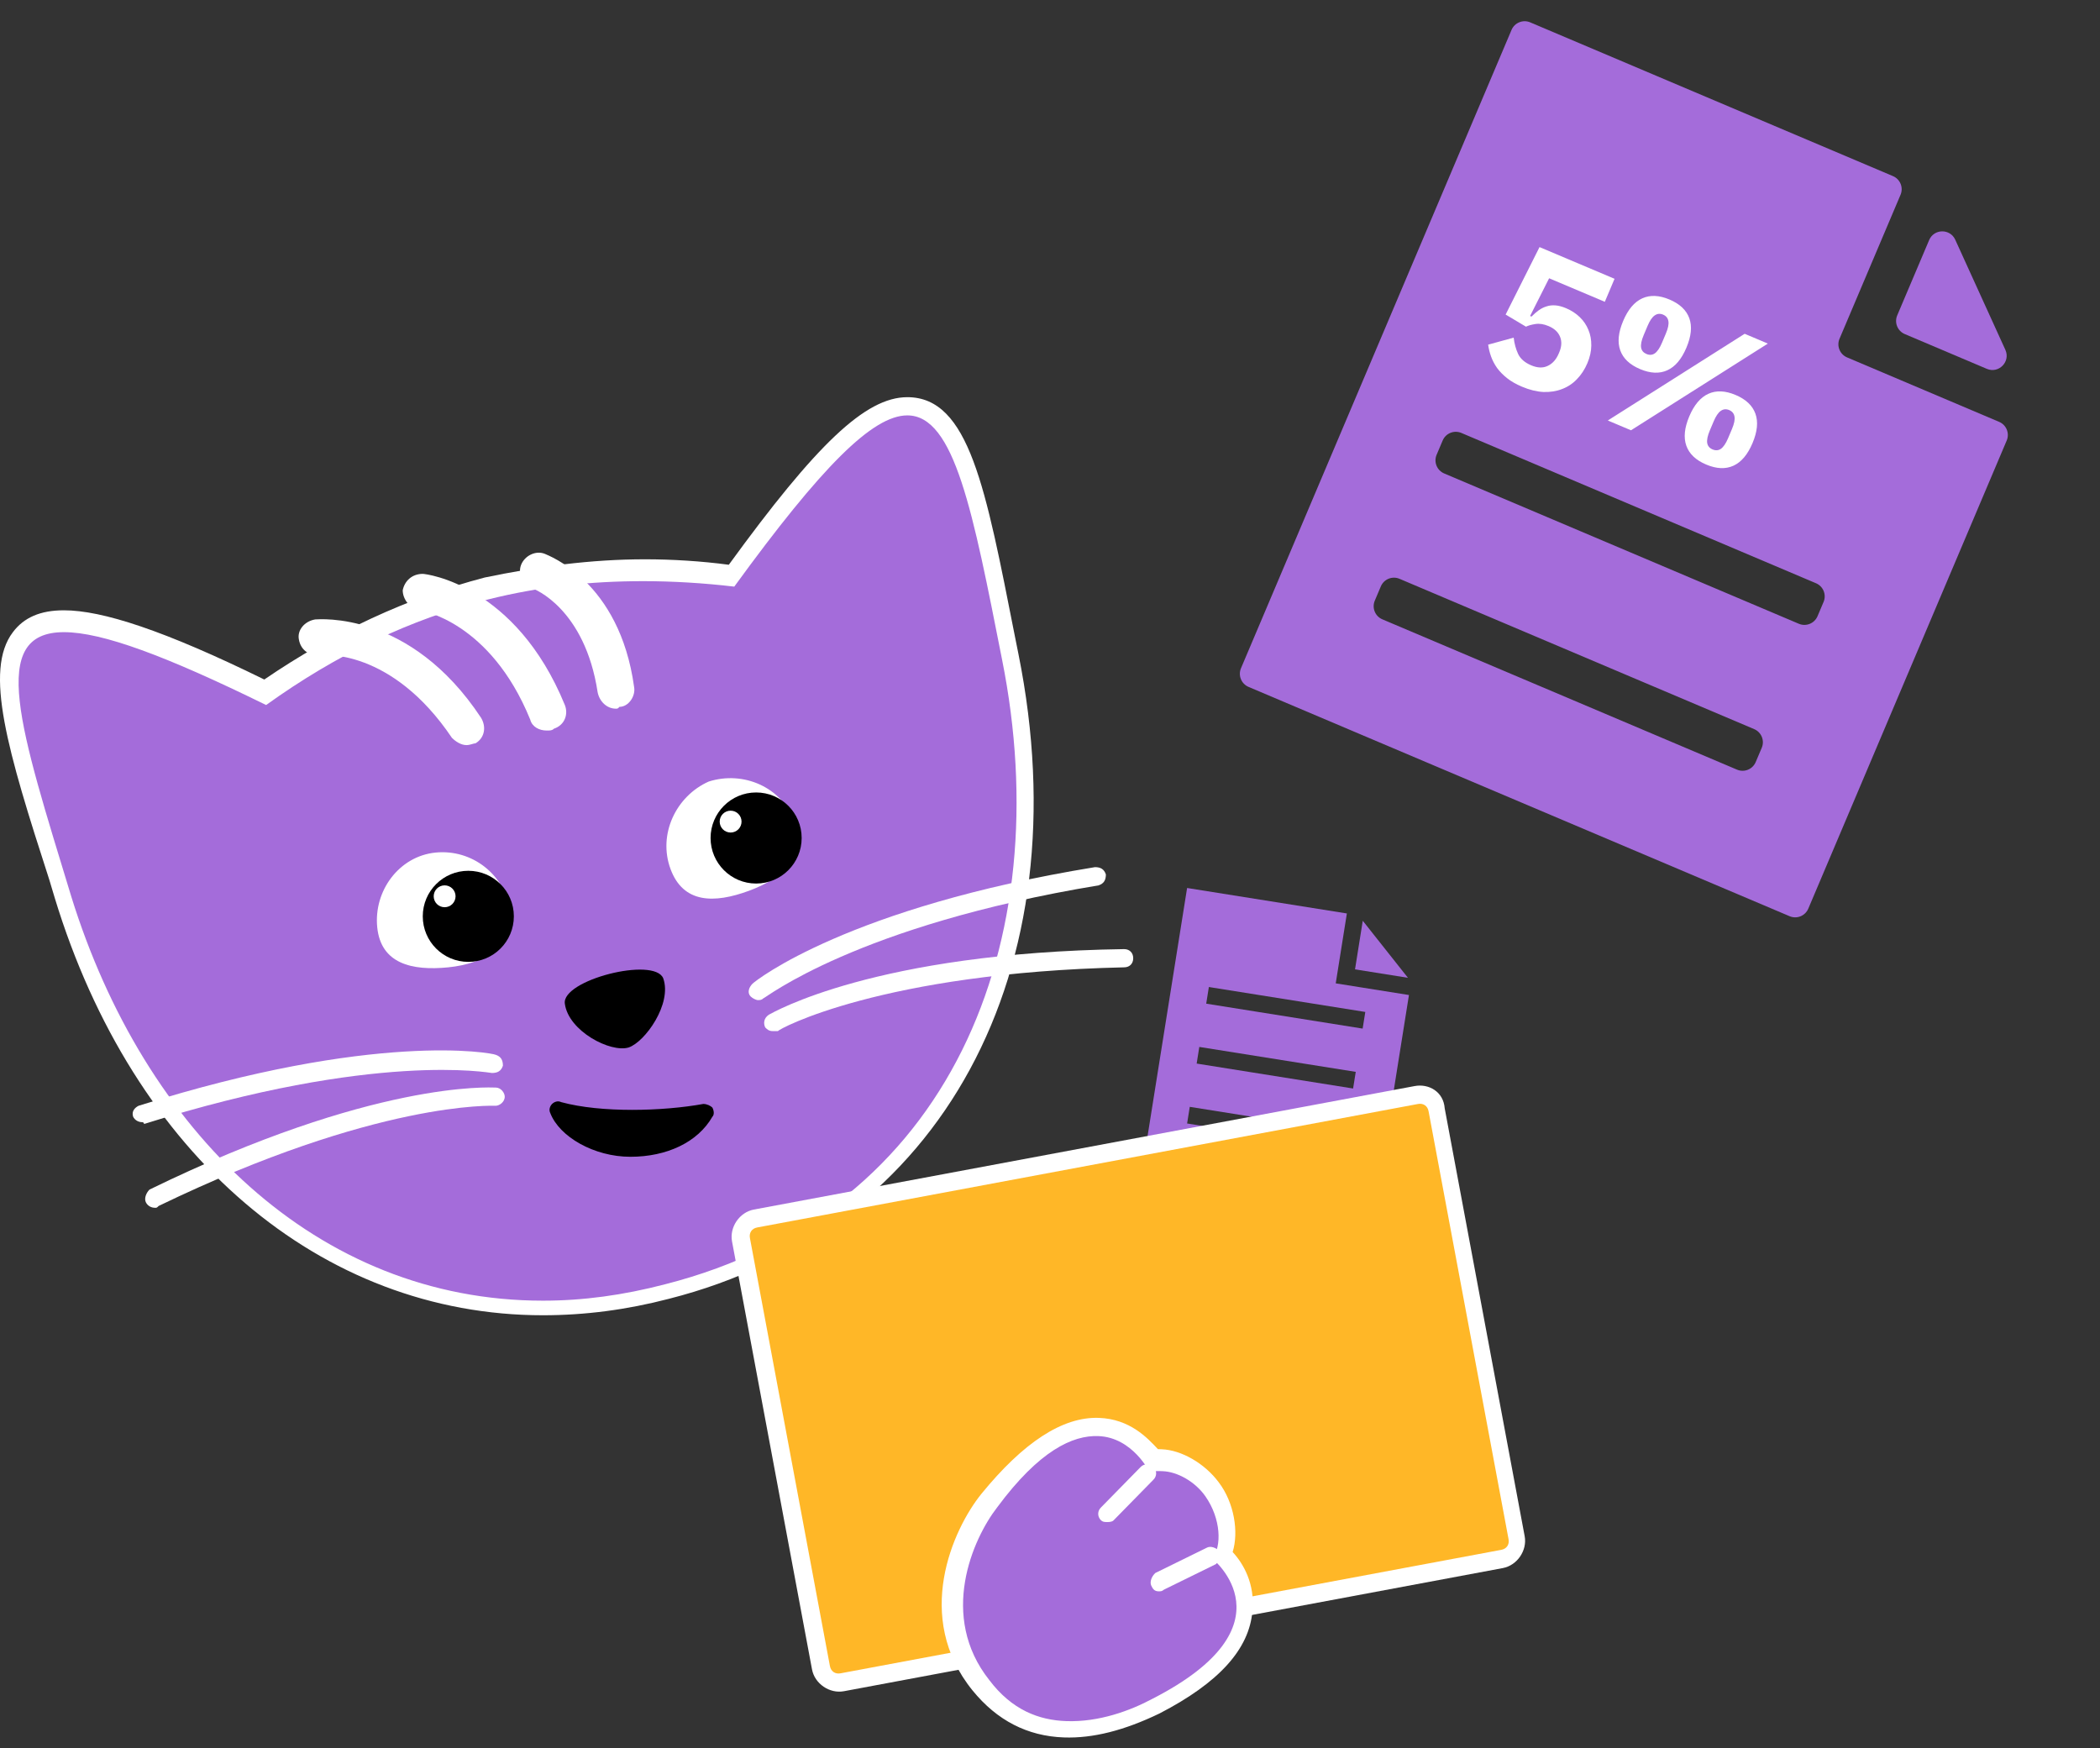 <svg width="442" height="368" viewBox="0 0 442 368" fill="none" xmlns="http://www.w3.org/2000/svg">
    <rect x="0" y="0" width="442" height="368" fill="#333333" stroke="none"/>
    <path d="M286.83 193.804L285.2 204.032L296.339 205.808L286.83 193.804Z" fill="#A46CDA"/>
    <path d="M281.139 206.977L283.484 192.265L249.857 186.905L240.701 244.351L289.74 252.167L296.551 209.433L281.139 206.977ZM282.785 241.72L249.859 236.472L250.417 232.969L283.343 238.217L282.785 241.72ZM284.795 229.11L251.869 223.862L252.427 220.359L285.353 225.607L284.795 229.11ZM286.805 216.5L253.879 211.252L254.437 207.749L287.363 212.997L286.805 216.5Z" fill="#A46CDA"/>
    <path d="M114.672 275.302C68.663 275.302 29.939 242.329 13.836 188.652L12.685 184.818C4.634 158.746 -0.734 141.876 5.017 134.208C6.934 131.524 10.002 130.374 14.219 130.374C22.27 130.374 35.306 134.975 56.777 145.327C71.347 134.975 87.066 127.69 103.553 123.473C114.288 120.789 125.407 119.639 136.526 119.639C142.661 119.639 148.795 120.022 154.93 120.789C172.95 95.867 183.302 85.515 191.353 85.515C202.472 85.515 206.306 103.919 212.441 134.592L213.207 138.426C226.243 203.988 197.488 257.665 141.127 271.851C131.925 274.152 123.107 275.302 114.672 275.302Z" fill="#A46CDA"/>
    <path d="M190.97 87.432C200.939 87.432 204.773 107.753 210.907 138.809C222.793 198.237 200.172 254.981 139.977 270.318C131.158 272.618 122.723 273.768 114.288 273.768C66.746 273.768 30.322 238.111 14.986 188.652C4.25 153.378 -2.651 133.058 13.452 133.058C21.504 133.058 34.923 138.042 56.011 148.394C70.963 137.659 86.3 130.374 102.786 126.157C113.522 123.473 124.257 122.322 135.376 122.322C141.51 122.322 148.028 122.706 154.546 123.473C172.95 98.168 183.685 87.432 190.97 87.432ZM190.97 83.598C182.152 83.598 171.8 93.567 153.396 118.872C147.645 118.105 141.51 117.722 135.759 117.722C124.257 117.722 113.138 119.255 102.019 121.556C85.916 125.773 70.197 133.058 55.627 143.026C34.54 132.674 21.504 128.457 13.452 128.457C8.468 128.457 5.017 129.991 2.717 133.058C-3.418 141.109 1.567 157.979 10.385 185.201L11.535 189.035C28.022 243.096 67.513 276.836 114.288 276.836C123.107 276.836 131.925 275.685 140.744 273.385C198.255 258.815 227.777 204.372 214.358 137.659L213.591 133.825C207.456 102.769 204.006 83.598 190.97 83.598Z" fill="white"/>
    <path d="M98.182 156.829C97.032 156.829 95.881 156.062 95.115 155.295C82.462 136.508 67.893 137.659 67.126 138.042C65.209 138.042 63.292 136.892 62.908 134.591C62.525 132.674 64.059 130.757 66.359 130.374C67.126 130.374 86.296 128.457 101.249 151.078C102.399 152.995 102.016 155.295 100.099 156.446C99.716 156.446 98.949 156.829 98.182 156.829Z" fill="white"/>
    <path d="M115.052 153.762C113.518 153.762 111.985 152.995 111.601 151.461C103.166 130.757 88.597 128.457 88.213 128.457C86.296 128.074 84.763 126.157 84.763 124.239C85.146 122.322 86.68 120.789 88.98 120.789C89.747 120.789 108.534 123.089 118.886 148.394C119.653 150.311 118.886 152.612 116.586 153.378C116.202 153.762 115.819 153.762 115.052 153.762Z" fill="white"/>
    <path d="M129.624 149.161C127.707 149.161 126.173 147.627 125.79 145.71C123.106 128.074 112.37 123.856 111.987 123.856C110.07 123.089 108.92 120.789 109.686 118.872C110.453 116.955 112.754 115.804 114.671 116.571C115.438 116.955 130.39 122.322 133.458 144.56C133.841 146.477 132.308 148.778 130.39 148.778C130.007 149.161 130.007 149.161 129.624 149.161Z" fill="white"/>
    <path d="M29.937 236.195C29.17 236.195 28.403 235.811 28.02 235.044C27.637 233.894 28.403 233.127 29.17 232.744C79.013 217.024 103.551 221.625 104.318 222.008C105.468 222.392 105.852 223.159 105.852 224.309C105.468 225.459 104.701 225.843 103.551 225.843C103.168 225.843 79.013 221.242 30.32 236.578C30.32 236.195 29.937 236.195 29.937 236.195Z" fill="white"/>
    <path d="M32.622 254.215C31.855 254.215 31.088 253.832 30.705 253.065C30.322 252.298 30.705 251.148 31.472 250.381C78.631 227.376 103.169 228.91 104.319 228.91C105.47 228.91 106.236 230.06 106.236 230.827C106.236 231.977 105.086 232.744 104.319 232.744C103.936 232.744 79.398 231.594 33.389 253.832C33.005 254.215 33.005 254.215 32.622 254.215Z" fill="white"/>
    <path d="M159.53 210.506C159.146 210.506 158.38 210.123 157.996 209.74C157.229 208.973 157.613 207.823 158.38 207.056C159.146 206.289 178.7 190.953 230.46 182.518C231.61 182.518 232.377 182.901 232.761 184.051C232.761 185.201 232.377 185.968 231.227 186.352C180.234 194.787 161.063 210.123 160.68 210.123C160.297 210.506 159.913 210.506 159.53 210.506Z" fill="white"/>
    <path d="M162.599 217.024C161.832 217.024 161.449 216.641 161.065 216.257C160.682 215.491 160.682 214.34 161.832 213.574C162.599 213.19 184.07 200.538 236.597 199.771C237.747 199.771 238.514 200.538 238.514 201.688C238.514 202.838 237.747 203.605 236.597 203.605C185.603 204.755 163.749 216.641 163.749 217.024C162.982 217.024 162.599 217.024 162.599 217.024Z" fill="white"/>
    <path d="M107.387 191.719C106.237 184.051 99.335 178.683 91.667 179.45C83.999 180.217 78.631 187.502 79.398 195.17C80.165 202.838 86.683 204.372 94.351 203.605C102.019 202.838 108.537 199.004 107.387 191.719Z" fill="white"/>
    <path d="M98.569 202.455C103.862 202.455 108.154 198.163 108.154 192.869C108.154 187.576 103.862 183.284 98.569 183.284C93.275 183.284 88.983 187.576 88.983 192.869C88.983 198.163 93.275 202.455 98.569 202.455Z" fill="black"/>
    <path d="M93.584 190.952C94.854 190.952 95.884 189.922 95.884 188.652C95.884 187.381 94.854 186.351 93.584 186.351C92.313 186.351 91.283 187.381 91.283 188.652C91.283 189.922 92.313 190.952 93.584 190.952Z" fill="white"/>
    <path d="M167.197 172.932C164.513 165.648 156.462 162.197 149.177 164.497C142.276 167.565 138.442 175.616 141.125 182.901C143.809 190.186 150.327 190.186 157.612 187.502C164.897 184.818 169.881 180.217 167.197 172.932Z" fill="white"/>
    <path d="M159.145 185.968C164.439 185.968 168.73 181.677 168.73 176.383C168.73 171.089 164.439 166.798 159.145 166.798C153.851 166.798 149.56 171.089 149.56 176.383C149.56 181.677 153.851 185.968 159.145 185.968Z" fill="black"/>
    <path d="M153.777 175.233C155.048 175.233 156.077 174.203 156.077 172.932C156.077 171.662 155.048 170.632 153.777 170.632C152.507 170.632 151.477 171.662 151.477 172.932C151.477 174.203 152.507 175.233 153.777 175.233Z" fill="white"/>
    <path d="M139.592 205.906C141.509 211.274 135.758 219.325 132.307 220.475C128.473 221.626 119.655 217.025 118.888 211.274C118.121 206.289 137.675 201.305 139.592 205.906Z" fill="black"/>
    <path d="M148.795 233.895C139.209 235.428 126.174 235.812 118.122 233.511C119.656 237.345 126.174 241.563 133.075 241.563C139.976 241.563 145.344 238.879 148.795 233.895Z" fill="black"/>
    <path d="M132.69 243.48C125.022 243.48 117.737 239.262 115.82 234.278C115.437 233.511 115.82 232.744 116.203 232.361C116.587 231.977 117.354 231.594 118.12 231.977C126.555 234.278 139.591 233.894 148.026 232.361C148.793 232.361 149.56 232.744 149.943 233.128C150.327 233.894 150.327 234.661 149.943 235.045C146.876 240.412 140.358 243.48 132.69 243.48ZM122.721 236.195C125.405 238.112 128.856 239.262 133.073 239.262C137.291 239.262 141.125 238.112 143.809 236.195C136.907 237.345 129.239 237.345 122.721 236.195Z" fill="black"/>
    <path d="M177.264 354.085C175.003 354.508 173.143 352.905 172.791 351.021L155.957 260.946C155.535 258.685 157.137 256.825 159.022 256.473L297.714 230.553C299.976 230.13 301.835 231.733 302.188 233.618L319.021 323.692C319.444 325.954 317.841 327.813 315.957 328.166L177.264 354.085Z" fill="#FFB727"/>
    <path d="M298.445 232.367C299.575 232.155 300.47 232.768 300.681 233.899L317.515 323.974C317.726 325.105 317.114 325.999 315.983 326.211L176.913 352.201C175.783 352.412 174.888 351.799 174.677 350.669L157.843 260.594C157.632 259.463 158.245 258.568 159.375 258.357L298.445 232.367ZM297.74 228.598L158.671 254.588C155.656 255.152 153.511 258.283 154.074 261.298L170.908 351.373C171.471 354.388 174.603 356.533 177.618 355.97L316.31 330.05C319.325 329.486 321.471 326.355 320.907 323.34L304.073 233.265C303.816 229.803 300.755 228.034 297.74 228.598Z" fill="white"/>
    <path d="M223.967 364.164C216.687 363.906 211.048 360.637 206.271 354.713C194.895 340.115 202.417 322.734 208.039 315.644C216.466 305.2 224.32 300.108 231.217 300.352C237.347 300.569 241.413 304.934 242.85 307.67C243.234 307.684 244 307.711 244.383 307.724C247.832 307.847 252.348 310.309 254.908 313.852C258.194 318.573 258.77 323.964 257.101 327.741C258.949 329.725 262.248 334.062 261.675 339.413C261.034 346.68 254.658 353.359 242.933 359.466C235.913 362.67 229.715 364.368 223.967 364.164Z" fill="#A46CDA"/>
    <path d="M231.15 302.268C238.43 302.526 242.004 309.942 242.004 309.942C242.784 309.586 243.55 309.613 244.7 309.654C247.765 309.762 251.529 311.814 253.719 314.961C257.004 319.681 257.184 325.442 255.173 328.057C255.173 328.057 272.706 342.106 242.618 357.536C237.925 360.055 231.316 362.506 224.419 362.262C218.672 362.058 212.992 359.939 208.229 353.631C197.578 340.21 204.676 323.965 209.902 317.244C218.766 305.282 225.786 302.078 231.15 302.268ZM231.286 298.436C223.623 298.164 215.372 303.627 206.549 314.44C200.53 321.899 192.201 340.403 204.698 355.808C209.845 362.129 216.251 365.425 223.914 365.697C230.045 365.914 236.626 364.229 244.042 360.656C256.548 354.193 262.937 347.131 263.605 339.098C264.192 333.364 261.66 329.054 259.442 326.673C260.741 322.499 259.809 316.328 256.51 311.991C253.58 308.05 248.694 305.192 244.479 305.042C244.096 305.029 244.096 305.029 243.713 305.015C241.496 302.635 237.8 298.667 231.286 298.436Z" fill="white"/>
    <path d="M243.801 334.942C243.035 334.915 242.665 334.518 242.309 333.739C241.953 332.959 242.377 331.823 243.17 331.084L254.103 325.716C254.883 325.36 256.019 325.784 256.758 326.578C257.497 327.371 256.69 328.494 255.896 329.233L244.964 334.6C244.567 334.97 244.184 334.956 243.801 334.942Z" fill="white"/>
    <path d="M232.811 320.358C232.428 320.344 232.045 320.331 231.675 319.934C230.936 319.141 230.977 317.991 231.77 317.252L240.129 308.724C240.923 307.985 242.072 308.026 242.811 308.819C243.551 309.613 243.51 310.762 242.716 311.502L234.357 320.029C233.961 320.399 233.194 320.371 232.811 320.358Z" fill="white"/>
    <path d="M411.532 50.456C410.451 48.079 407.059 48.123 406.04 50.528L399.32 66.383C398.673 67.909 399.386 69.67 400.911 70.316L418.179 77.635C420.697 78.702 423.213 76.119 422.08 73.63L411.532 50.456Z" fill="#A46CDA"/>
    <path d="M388.768 75.23C387.243 74.584 386.53 72.823 387.177 71.297L400.017 41.001C400.664 39.475 399.951 37.715 398.426 37.068L322.074 4.707C320.548 4.061 318.787 4.773 318.141 6.299L261.2 140.647C260.553 142.172 261.266 143.933 262.791 144.58L376.67 192.845C378.196 193.492 379.957 192.779 380.603 191.254L422.362 92.727C423.009 91.201 422.296 89.441 420.771 88.794L388.768 75.23ZM369.532 160.404C368.886 161.929 367.125 162.642 365.6 161.995L290.953 130.357C289.428 129.711 288.715 127.95 289.362 126.425L290.635 123.42C291.282 121.895 293.042 121.182 294.568 121.829L369.214 153.466C370.74 154.113 371.452 155.874 370.806 157.399L369.532 160.404ZM382.546 129.7C381.899 131.225 380.138 131.938 378.613 131.291L303.966 99.654C302.441 99.007 301.728 97.246 302.375 95.721L303.648 92.716C304.295 91.191 306.056 90.478 307.581 91.125L382.228 122.763C383.753 123.409 384.466 125.17 383.819 126.695L382.546 129.7Z" fill="#A46CDA"/>
    <path d="M337.777 63.525L326.054 58.571L322.046 66.509L322.341 66.634C322.848 66.122 323.354 65.682 323.858 65.314C324.398 64.932 324.95 64.656 325.515 64.488C326.09 64.296 326.715 64.226 327.39 64.279C328.065 64.331 328.81 64.53 329.623 64.874C330.733 65.343 331.69 65.965 332.495 66.741C333.3 67.517 333.909 68.414 334.322 69.431C334.745 70.424 334.948 71.526 334.929 72.739C334.921 73.927 334.646 75.162 334.105 76.444C333.552 77.75 332.815 78.877 331.892 79.823C331.004 80.755 329.956 81.446 328.75 81.895C327.568 82.354 326.261 82.558 324.831 82.505C323.41 82.428 321.911 82.056 320.333 81.389C319.076 80.858 318.024 80.253 317.177 79.576C316.33 78.898 315.631 78.181 315.079 77.425C314.537 76.644 314.12 75.843 313.828 75.022C313.535 74.201 313.333 73.375 313.22 72.542L318.594 71.065C318.734 72.316 319.048 73.465 319.534 74.514C320.032 75.537 320.946 76.331 322.277 76.893C323.608 77.456 324.768 77.496 325.757 77.013C326.77 76.54 327.543 75.675 328.074 74.418L328.199 74.122C328.699 72.939 328.75 71.856 328.351 70.874C327.953 69.892 327.15 69.146 325.942 68.635C324.931 68.208 324.004 68.063 323.161 68.201C322.353 68.325 321.694 68.511 321.182 68.759L316.899 66.208L324.034 52.007L339.824 58.681L337.777 63.525Z" fill="white"/>
    <path d="M338.405 88.504L367.213 70.255L372.094 72.318L343.287 90.567L338.405 88.504ZM345.199 77.689C343.029 76.772 341.638 75.457 341.025 73.746C340.412 72.034 340.615 69.969 341.637 67.553C342.658 65.137 343.996 63.553 345.651 62.799C347.306 62.046 349.218 62.127 351.388 63.044C353.557 63.961 354.948 65.276 355.562 66.988C356.175 68.7 355.971 70.764 354.95 73.18C353.929 75.596 352.59 77.181 350.935 77.934C349.28 78.687 347.368 78.606 345.199 77.689ZM346.543 74.508C347.184 74.779 347.769 74.736 348.297 74.378C348.837 73.996 349.341 73.25 349.81 72.141L350.622 70.218C351.091 69.108 351.27 68.239 351.158 67.611C351.056 66.958 350.685 66.496 350.044 66.225C349.403 65.954 348.812 66.01 348.273 66.392C347.744 66.749 347.245 67.483 346.776 68.592L345.964 70.515C345.495 71.625 345.311 72.506 345.413 73.159C345.525 73.788 345.902 74.237 346.543 74.508ZM359.112 97.778C356.942 96.861 355.551 95.546 354.938 93.834C354.325 92.122 354.529 90.058 355.55 87.642C356.571 85.226 357.909 83.641 359.564 82.888C361.219 82.135 363.131 82.216 365.301 83.133C367.47 84.05 368.862 85.365 369.475 87.076C370.088 88.788 369.884 90.853 368.863 93.269C367.842 95.685 366.504 97.269 364.849 98.023C363.194 98.776 361.281 98.695 359.112 97.778ZM360.456 94.597C361.097 94.868 361.682 94.825 362.211 94.467C362.75 94.085 363.254 93.339 363.723 92.23L364.536 90.307C365.004 89.197 365.183 88.328 365.071 87.7C364.969 87.046 364.598 86.585 363.957 86.314C363.316 86.043 362.725 86.098 362.186 86.481C361.657 86.838 361.158 87.572 360.69 88.681L359.877 90.604C359.408 91.714 359.224 92.595 359.326 93.248C359.438 93.877 359.815 94.326 360.456 94.597Z" fill="white"/>
</svg>
